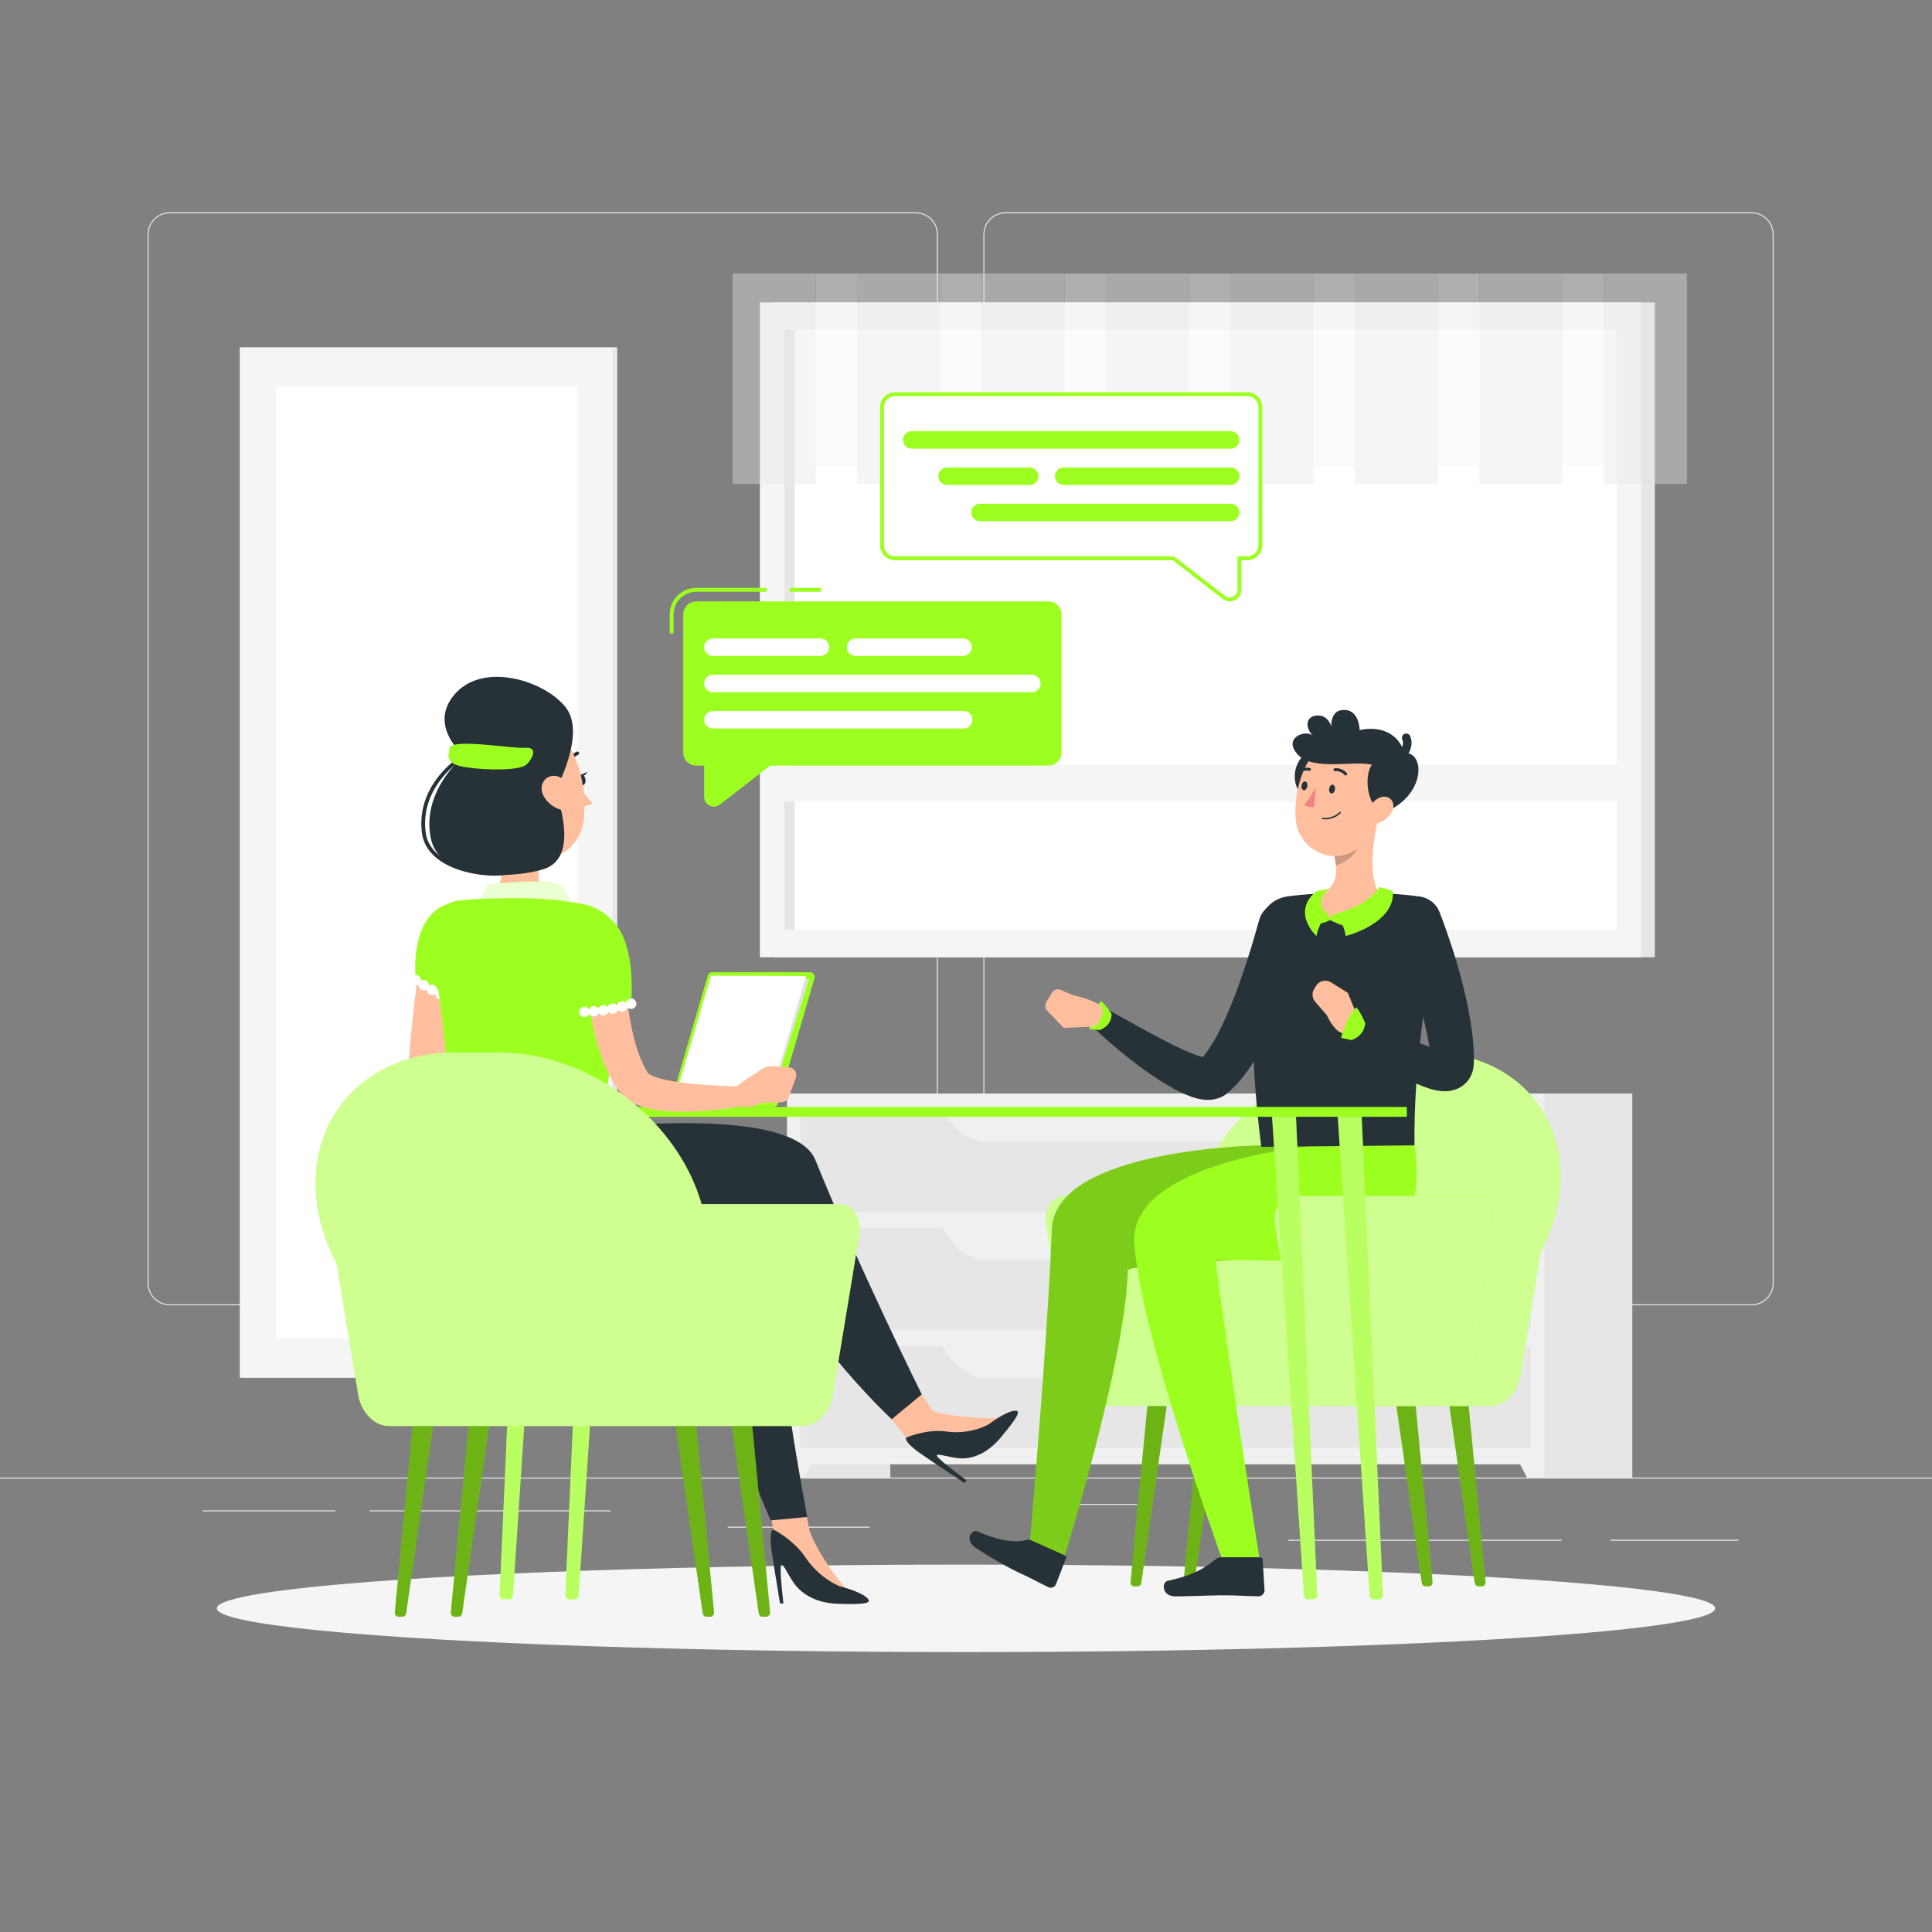 <?xml version="1.0" encoding="utf-8"?>
<!-- Generator: Adobe Illustrator 27.5.0, SVG Export Plug-In . SVG Version: 6.00 Build 0)  -->
<svg version="1.1" xmlns="http://www.w3.org/2000/svg" xmlns:xlink="http://www.w3.org/1999/xlink" x="0px" y="0px"
	 viewBox="0 0 500 500" style="enable-background:new 0 0 500 500;" xml:space="preserve">
<rect x="0" y="0" width="500" height="500" fill="#808080" stroke="none"/>
<g id="Background_Complete">
	<g>
		<rect y="382.398" style="fill:#EBEBEB;" width="500" height="0.25"/>
		<rect x="416.779" y="398.494" style="fill:#EBEBEB;" width="33.122" height="0.25"/>
		<rect x="333.381" y="398.494" style="fill:#EBEBEB;" width="70.806" height="0.25"/>
		<rect x="275.141" y="389.208" style="fill:#EBEBEB;" width="19.192" height="0.25"/>
		<rect x="52.459" y="390.888" style="fill:#EBEBEB;" width="34.29" height="0.25"/>
		<rect x="95.652" y="390.888" style="fill:#EBEBEB;" width="62.348" height="0.25"/>
		<rect x="188.333" y="395.111" style="fill:#EBEBEB;" width="36.814" height="0.25"/>
		<path style="fill:#EBEBEB;" d="M237.014,337.8H43.915c-3.147,0-5.708-2.561-5.708-5.708V60.66c0-3.147,2.561-5.708,5.708-5.708
			h193.099c3.146,0,5.707,2.561,5.707,5.708v271.432C242.721,335.239,240.16,337.8,237.014,337.8z M43.915,55.203
			c-3.01,0-5.458,2.448-5.458,5.458v271.432c0,3.01,2.448,5.458,5.458,5.458h193.099c3.009,0,5.457-2.448,5.457-5.458V60.66
			c0-3.009-2.448-5.458-5.457-5.458H43.915z"/>
		<path style="fill:#EBEBEB;" d="M453.31,337.8H260.212c-3.147,0-5.707-2.561-5.707-5.708V60.66c0-3.147,2.561-5.708,5.707-5.708
			H453.31c3.148,0,5.708,2.561,5.708,5.708v271.432C459.019,335.239,456.458,337.8,453.31,337.8z M260.212,55.203
			c-3.009,0-5.457,2.448-5.457,5.458v271.432c0,3.01,2.448,5.458,5.457,5.458H453.31c3.01,0,5.458-2.448,5.458-5.458V60.66
			c0-3.009-2.448-5.458-5.458-5.458H260.212z"/>
	</g>
	<g>
		<g>
			<rect x="62.052" y="89.875" style="fill:#F5F5F5;" width="96.693" height="266.697"/>
			
				<rect x="158.745" y="89.875" transform="matrix(-1 -1.224647e-16 1.224647e-16 -1 318.471 446.447)" style="fill:#EBEBEB;" width="0.979" height="266.697"/>
			<rect x="71.383" y="100.048" style="fill:#FFFFFF;" width="78.033" height="246.35"/>
		</g>
		<g>
			<g>
				<g>
					<g>
						
							<rect x="200.181" y="78.268" transform="matrix(-1 -1.224647e-16 1.224647e-16 -1 628.456 326.006)" style="fill:#E6E6E6;" width="228.093" height="169.471"/>
						
							<rect x="196.651" y="78.268" transform="matrix(-1 -1.224647e-16 1.224647e-16 -1 621.395 326.006)" style="fill:#F5F5F5;" width="228.093" height="169.471"/>
						
							<rect x="233.08" y="55.293" transform="matrix(-1.836970e-16 1 -1 -1.836970e-16 473.7 -147.695)" style="fill:#FFFFFF;" width="155.235" height="215.42"/>
						
							<rect x="126.705" y="161.668" transform="matrix(-1.836970e-16 1 -1 -1.836970e-16 367.325 -41.319)" style="fill:#E6E6E6;" width="155.235" height="2.669"/>
						
							<rect x="199.272" y="197.903" transform="matrix(-1 -1.224647e-16 1.224647e-16 -1 621.395 405.362)" style="fill:#F5F5F5;" width="222.851" height="9.556"/>
					</g>
				</g>
			</g>
			<g style="opacity:0.4;">
				<rect x="189.578" y="70.779" style="fill:#E6E6E6;" width="21.535" height="54.465"/>
				
					<rect x="211.113" y="70.779" transform="matrix(-1 -1.224647e-16 1.224647e-16 -1 432.901 191.646)" style="fill:#F5F5F5;" width="10.675" height="50.089"/>
				<rect x="221.788" y="70.779" style="fill:#E6E6E6;" width="21.535" height="54.465"/>
				
					<rect x="243.323" y="70.779" transform="matrix(-1 -1.224647e-16 1.224647e-16 -1 497.32 191.646)" style="fill:#F5F5F5;" width="10.675" height="50.089"/>
				<rect x="253.998" y="70.779" style="fill:#E6E6E6;" width="21.535" height="54.465"/>
				
					<rect x="275.533" y="70.779" transform="matrix(-1 -1.224647e-16 1.224647e-16 -1 561.74 191.646)" style="fill:#F5F5F5;" width="10.675" height="50.089"/>
				<rect x="286.208" y="70.779" style="fill:#E6E6E6;" width="21.535" height="54.465"/>
				
					<rect x="307.742" y="70.779" transform="matrix(-1 -1.224647e-16 1.224647e-16 -1 626.16 191.646)" style="fill:#F5F5F5;" width="10.675" height="50.089"/>
				<rect x="318.418" y="70.779" style="fill:#E6E6E6;" width="21.535" height="54.465"/>
				
					<rect x="339.952" y="70.779" transform="matrix(-1 -1.224647e-16 1.224647e-16 -1 690.58 191.646)" style="fill:#F5F5F5;" width="10.675" height="50.089"/>
				<rect x="350.628" y="70.779" style="fill:#E6E6E6;" width="21.535" height="54.465"/>
				
					<rect x="372.162" y="70.779" transform="matrix(-1 -1.224647e-16 1.224647e-16 -1 755 191.646)" style="fill:#F5F5F5;" width="10.675" height="50.089"/>
				<rect x="382.838" y="70.779" style="fill:#E6E6E6;" width="21.535" height="54.465"/>
				
					<rect x="404.372" y="70.779" transform="matrix(-1 -1.224647e-16 1.224647e-16 -1 819.42 191.646)" style="fill:#F5F5F5;" width="10.675" height="50.089"/>
				<rect x="415.048" y="70.779" style="fill:#E6E6E6;" width="21.535" height="54.465"/>
			</g>
		</g>
		<g>
			<g>
				
					<rect x="203.718" y="283" transform="matrix(-1 -1.224647e-16 1.224647e-16 -1 434.125 665.398)" style="fill:#E6E6E6;" width="26.688" height="99.398"/>
				<polygon style="fill:#F0F0F0;" points="208.16,382.398 203.718,382.398 203.718,373.454 212.817,373.454 				"/>
				
					<rect x="395.754" y="283" transform="matrix(-1 -1.224647e-16 1.224647e-16 -1 818.196 665.398)" style="fill:#E6E6E6;" width="26.688" height="99.398"/>
				
					<rect x="203.718" y="283" transform="matrix(-1 -1.224647e-16 1.224647e-16 -1 603.348 661.964)" style="fill:#F0F0F0;" width="195.911" height="95.964"/>
				
					<rect x="207.164" y="287.253" transform="matrix(-1 -1.224647e-16 1.224647e-16 -1 603.348 600.823)" style="fill:#E6E6E6;" width="189.02" height="26.317"/>
				<path style="fill:#F0F0F0;" d="M254.978,295.431h93.392c4.333,0,8.476-3.247,11.457-8.978l0,0H243.521l0,0
					C246.502,292.185,250.644,295.431,254.978,295.431z"/>
				<polygon style="fill:#F0F0F0;" points="395.188,382.398 399.63,382.398 399.63,373.454 390.531,373.454 				"/>
				
					<rect x="207.164" y="317.823" transform="matrix(-1 -1.224647e-16 1.224647e-16 -1 603.348 661.964)" style="fill:#E6E6E6;" width="189.02" height="26.317"/>
				<path style="fill:#F0F0F0;" d="M254.978,326.002h93.392c4.333,0,8.476-3.247,11.457-8.979l0,0H243.521l0,0
					C246.502,322.755,250.644,326.002,254.978,326.002z"/>
				
					<rect x="207.164" y="348.394" transform="matrix(-1 -1.224647e-16 1.224647e-16 -1 603.348 723.104)" style="fill:#E6E6E6;" width="189.02" height="26.317"/>
				<path style="fill:#F0F0F0;" d="M254.978,356.572h93.392c4.333,0,8.476-3.247,11.457-8.978l0,0H243.521l0,0
					C246.502,353.325,250.644,356.572,254.978,356.572z"/>
			</g>
		</g>
	</g>
</g>
<g id="Background_Simple" style="display:none;">
	<g style="display:inline;">
		<g>
			<path style="fill:#9dff20;" d="M414.995,284.243c-4.13-16.77-24.486-40.172-42.107-46.564
				c-22.501-8.162-33.492,5.119-53.199,2.848c-53.216-6.133-74.564-48.414-101.981-86.675
				C156.947,69.057,36.781,106.45,71.297,217.475c20.747,66.738,100.042,167.579,180.181,100.434
				c34.638-29.022,19.633-45.557,66.285-20.12C336.172,307.827,433.702,360.198,414.995,284.243z"/>
		</g>
		<path style="opacity:0.9;fill:#FFFFFF;" d="M414.995,284.243c-4.13-16.77-24.486-40.172-42.107-46.564
			c-22.501-8.162-33.492,5.119-53.199,2.848c-53.216-6.133-74.564-48.414-101.981-86.675
			C156.947,69.057,36.781,106.45,71.297,217.475c20.747,66.738,100.042,167.579,180.181,100.434
			c34.638-29.022,19.633-45.557,66.285-20.12C336.172,307.827,433.702,360.198,414.995,284.243z"/>
	</g>
</g>
<g id="Shadow_1_">
	<ellipse id="_x3C_Path_x3E__270_" style="fill:#F5F5F5;" cx="250" cy="416.238" rx="193.889" ry="11.323"/>
</g>
<g id="Character_2">
	<g>
		<g>
			<g>
				<g>
					<path style="fill:#9dff20;" d="M369.881,410.534h-1.072c-0.418,0-0.776-0.367-0.849-0.87l-6.585-45.828h5l4.361,45.524
						C370.797,409.985,370.397,410.534,369.881,410.534z"/>
					<path style="opacity:0.3;" d="M369.881,410.534h-1.072c-0.418,0-0.776-0.367-0.849-0.87l-6.585-45.828h5l4.361,45.524
						C370.797,409.985,370.397,410.534,369.881,410.534z"/>
				</g>
				<g>
					<path style="fill:#9dff20;" d="M383.6,410.534h-1.072c-0.418,0-0.776-0.367-0.849-0.87l-6.585-45.828h5l4.361,45.524
						C384.516,409.985,384.116,410.534,383.6,410.534z"/>
					<path style="opacity:0.3;" d="M383.6,410.534h-1.072c-0.418,0-0.776-0.367-0.849-0.87l-6.585-45.828h5l4.361,45.524
						C384.516,409.985,384.116,410.534,383.6,410.534z"/>
				</g>
				<g>
					<path style="fill:#9dff20;" d="M307.158,410.534h1.072c0.418,0,0.776-0.367,0.849-0.87l6.585-45.828h-5l-4.361,45.524
						C306.243,409.985,306.643,410.534,307.158,410.534z"/>
					<path style="opacity:0.3;" d="M307.158,410.534h1.072c0.418,0,0.776-0.367,0.849-0.87l6.585-45.828h-5l-4.361,45.524
						C306.243,409.985,306.643,410.534,307.158,410.534z"/>
				</g>
				<g>
					<path style="fill:#9dff20;" d="M293.439,410.534h1.072c0.418,0,0.776-0.367,0.849-0.87l6.585-45.828h-5l-4.361,45.524
						C292.524,409.985,292.924,410.534,293.439,410.534z"/>
					<path style="opacity:0.3;" d="M293.439,410.534h1.072c0.418,0,0.776-0.367,0.849-0.87l6.585-45.828h-5l-4.361,45.524
						C292.524,409.985,292.924,410.534,293.439,410.534z"/>
				</g>
			</g>
			<g>
				<path style="fill:#9dff20;" d="M275.66,309.512h33.68c5.975-20.751,27.477-37.123,49.496-37.123c0.001,0,0.002,0,0.002,0h10.937
					c23.048,0,37.922,17.934,33.223,40.057c-0.863,4.061-2.33,7.979-4.286,11.673l-5.312,32.194
					c-0.685,4.155-4.001,7.523-7.404,7.523l-101.375,0c-3.404,0-6.719-3.368-7.404-7.523l-6.48-39.277
					C270.052,312.881,272.256,309.512,275.66,309.512z"/>
				<path style="opacity:0.5;fill:#FFFFFF;" d="M275.66,309.512h33.68c5.975-20.751,27.477-37.123,49.496-37.123
					c0.001,0,0.002,0,0.002,0h10.937c23.048,0,37.922,17.934,33.223,40.057c-0.863,4.061-2.33,7.979-4.286,11.673l-5.312,32.194
					c-0.685,4.155-4.001,7.523-7.404,7.523l-101.375,0c-3.404,0-6.719-3.368-7.404-7.523l-6.48-39.277
					C270.052,312.881,272.256,309.512,275.66,309.512z"/>
			</g>
		</g>
		<g>
			<g>
				<g>
					<path style="fill:#263238;" d="M267.228,398.677l8.342,3.828c0.303,0.139,0.436,0.455,0.318,0.76l-2.625,6.786
						c-0.272,0.704-1.212,1.057-1.906,0.724c-2.881-1.383-4.19-2.19-7.859-3.874c-2.257-1.036-8.436-4.498-11.22-6.501
						c-2.723-1.959-0.724-4.698,0.635-4.098c6.094,2.688,9.973,2.929,12.825,2.245C266.254,398.423,266.784,398.473,267.228,398.677
						z"/>
					<g>
						<path style="fill:#9dff20;" d="M326.376,296.428c0,0-53.329,0.663-54.153,21.684c-1.184,30.216-5.646,80.385-5.646,80.385
							l8.993,4.007c0,0,15.756-50.345,16.319-73.942c14.962-3.727,53.567,0.031,58.103-12.267
							c3.711-10.061,1.704-19.867,1.704-19.867H326.376z"/>
						<path style="opacity:0.2;" d="M326.376,296.428c0,0-53.329,0.663-54.153,21.684c-1.184,30.216-5.646,80.385-5.646,80.385
							l8.993,4.007c0,0,15.756-50.345,16.319-73.942c14.962-3.727,53.567,0.031,58.103-12.267
							c3.711-10.061,1.704-19.867,1.704-19.867H326.376z"/>
					</g>
				</g>
				<path style="fill:#263238;" d="M337.726,241.122c-0.464,1.94-0.932,3.691-1.469,5.506c-0.525,1.798-1.075,3.587-1.652,5.371
					c-1.171,3.562-2.46,7.1-3.949,10.601c-1.477,3.507-3.128,6.984-5.14,10.413c-1.016,1.713-2.1,3.429-3.387,5.104
					c-1.286,1.675-2.742,3.344-4.646,4.907l-0.148,0.121c-0.104,0.085-0.215,0.167-0.325,0.24c-1.271,0.837-2.455,1.094-3.355,1.204
					c-0.916,0.102-1.66,0.06-2.277-0.016c-1.265-0.155-2.193-0.441-3.063-0.742c-1.713-0.61-3.118-1.31-4.475-2.035
					c-2.693-1.449-5.082-3.072-7.428-4.719c-2.325-1.672-4.563-3.402-6.737-5.2c-2.161-1.829-4.278-3.635-6.34-5.623
					c-1.214-1.171-1.249-3.104-0.079-4.318c0.981-1.017,2.497-1.207,3.677-0.553l0.049,0.028c2.36,1.308,4.741,2.695,7.129,3.985
					c2.378,1.316,4.749,2.617,7.123,3.834c2.356,1.233,4.748,2.377,7.027,3.318c1.13,0.462,2.264,0.86,3.186,1.067
					c0.448,0.101,0.864,0.153,0.973,0.13c0.068-0.001,0.019-0.04-0.214-0.024c-0.22,0.022-0.721,0.086-1.419,0.533l-0.473,0.361
					c0.851-0.804,1.754-1.925,2.589-3.189c0.835-1.268,1.652-2.647,2.41-4.098c1.509-2.916,2.858-6.06,4.104-9.275
					c1.232-3.224,2.384-6.523,3.451-9.861c1.086-3.305,2.074-6.774,2.976-10.011l0.034-0.122c0.907-3.256,4.282-5.16,7.537-4.253
					C336.595,234.69,338.482,237.94,337.726,241.122z"/>
				<g>
					<path style="fill:#263238;" d="M316.109,403.017h10.005c0.364,0,0.639,0.253,0.66,0.608l0.485,7.916
						c0.05,0.821-0.72,1.598-1.559,1.584c-3.483-0.06-5.147-0.265-9.547-0.265c-2.707,0-8.167,0.281-11.904,0.281
						c-3.656,0-3.631-3.696-2.047-4.031c7.103-1.501,9.859-3.571,12.373-5.546C315.028,403.209,315.576,403.017,316.109,403.017z"/>
					<path style="fill:#9dff20;" d="M340.749,296.428c0,0-48.372,4.085-47.182,25.09c1.303,23.001,22.541,81.499,22.541,81.499
						h9.782c0,0-8.373-53.571-11.316-76.991c13.634,0,45.255,2.567,49.791-9.731c3.711-10.061,1.704-19.867,1.704-19.867H340.749z"
						/>
				</g>
				<path style="fill:#9dff20;" d="M287.678,262.4c0,0-1.391-2.256-2.72-3.338c-1.978,1.855-3.091,7.264-3.091,7.264l2.735,0.247
					C284.602,266.573,287.74,265.553,287.678,262.4z"/>
				<path style="fill:#FFBE9D;" d="M277.639,257.54l-3.111-1.351c-0.835-0.363-1.81-0.052-2.281,0.728l-1.473,2.441
					c-0.425,0.703-0.325,1.604,0.244,2.198l4.27,4.455l7.122-0.288c0.819-0.033,1.556-0.504,1.929-1.234l0.823-1.606
					c0.515-1.006,0.233-2.267-0.71-2.89C282.144,258.465,277.639,257.54,277.639,257.54z"/>
				<path style="fill:#263238;" d="M325.924,239.067c-1.428,8.974-3.272,28.433,0.496,57.737l39.649-0.375
					c-0.237-20.304,2.945-39.372,6.052-57.996c0.516-3.095-1.605-5.964-4.711-6.412c-9.524-1.372-24.901-1.32-34.23-0.028
					C329.469,232.508,326.513,235.365,325.924,239.067z"/>
				<path style="fill:#263238;" d="M372.483,235.901c1.163,2.887,2.1,5.661,3.058,8.521c0.949,2.842,1.783,5.727,2.571,8.641
					c0.757,2.923,1.482,5.872,2.035,8.902c0.556,3.031,1.046,6.109,1.216,9.375c0.053,0.81,0.068,1.649,0.078,2.488l-0.015,1.282
					c-0.025,0.904-0.156,2.277-0.994,3.745c-0.396,0.711-1.018,1.44-1.664,1.942c-0.338,0.278-0.663,0.485-0.992,0.665
					c-0.348,0.199-0.655,0.33-0.956,0.441c-1.224,0.447-2.169,0.506-2.937,0.511c-1.506-0.029-2.539-0.289-3.502-0.548
					c-1.876-0.545-3.38-1.211-4.845-1.91c-1.449-0.714-2.81-1.469-4.141-2.243c-5.288-3.136-10.047-6.629-14.665-10.498
					c-1.292-1.082-1.461-3.006-0.379-4.298c0.912-1.089,2.423-1.38,3.649-0.796l0.07,0.034c5.171,2.464,10.426,4.987,15.55,7.11
					c1.278,0.527,2.554,1.021,3.795,1.433c1.224,0.423,2.457,0.788,3.417,0.934c0.454,0.074,0.869,0.065,0.823,0.021
					c-0.04-0.012-0.252-0.051-0.795,0.135c-0.129,0.049-0.268,0.11-0.462,0.209c-0.167,0.093-0.337,0.205-0.542,0.358
					c-0.358,0.281-0.739,0.722-0.967,1.112c-0.478,0.829-0.501,1.459-0.516,1.638l-0.057-0.905
					c-0.055-0.616-0.108-1.235-0.199-1.876c-0.684-5.128-2.13-10.589-3.733-15.957c-1.607-5.364-3.445-10.848-5.318-16.058
					l-0.019-0.052c-1.143-3.181,0.508-6.686,3.689-7.83C367.84,231.312,371.257,232.87,372.483,235.901z"/>
				<path style="fill:#FFBE9D;" d="M356.632,211.913l-4.797,3.978l-6.531,5.424c0.191,0.883,0.34,1.777,0.415,2.638
					c0.312,3.153-0.378,6.053-4.211,7.522c-1.447,0.555-2.707,1.613-3.164,3.094c-0.517,1.676,0.094,3.538,5.356,3.537
					c7.726-0.002,11.762-3.437,13.281-5.129c0.428-0.477,0.434-1.179,0.065-1.702C353.986,226.933,355.384,217.334,356.632,211.913z
					"/>
				<path style="fill:#9dff20;" d="M343.511,236.406c0,0,0.514,0.556,0.669,1.36c0.402-0.68,1.449-1.36,1.449-1.36
					s2.294,1.02,2.771,3.245c-1.47-0.093-4.159-1.546-4.159-1.546s-1.391,0.804-2.782,0.866
					C341.522,237.24,343.511,236.406,343.511,236.406z"/>
				<path style="fill:#9dff20;" d="M345.629,236.406c2.224,2.505,2.647,5.831,2.647,5.831s12.802-3.199,12.201-11.543
					c-1.077-0.68-3.549-1.09-3.549-1.09S354.175,234.602,345.629,236.406z"/>
				<path style="fill:#9dff20;" d="M343.511,236.406c-2.224,2.505-2.818,5.831-2.818,5.831s-6.566-5.976-0.17-11.474
					c1.125-0.463,3.384-0.71,3.384-0.71S339.658,233.5,343.511,236.406z"/>
				<path style="opacity:0.2;" d="M345.305,221.315c0.191,0.883,0.34,1.777,0.415,2.638c2.436-0.49,5.69-3.085,6.03-5.573
					c0.128-0.936,0.149-1.84,0.085-2.489L345.305,221.315z"/>
				<path style="fill:#263238;" d="M338.296,194.687c-6.022,4.27-2.652,14.287,2.484,10.454
					C345.917,201.308,343.204,191.207,338.296,194.687z"/>
				<path style="fill:#FFBE9D;" d="M358.61,203.607c-1.667,7.668-2.253,12.226-6.782,15.725c-6.812,5.263-15.84,0.587-16.502-7.343
					c-0.596-7.138,2.231-18.478,10.298-20.649C353.57,189.201,360.277,195.939,358.61,203.607z"/>
				<path style="fill:#263238;" d="M355.06,197.924c-4.251-1.175-15.211,1.615-19.102-2.535c-4.173-4.451,1.916-6.615,3.709-5.069
					c-2.272-2.596-1.423-5.378,1.793-5.131c2.345,0.18,3.093,2.782,3.093,2.782s-0.392-4.547,3.643-4.234
					c3.664,0.284,3.675,5.224,3.675,5.224s8.745-2.473,11.659,5.873c5.502-0.124,5.378,11.457-5.687,15.578
					C353.35,208.186,353.143,200.286,355.06,197.924z"/>
				<path style="fill:#263238;" d="M362.353,196.503c-0.528,0-0.997-0.378-1.094-0.916c-0.109-0.604,0.291-1.181,0.893-1.292
					c0.1-0.03,0.397-0.274,0.644-0.812c0.261-0.565,0.429-1.409,0.121-2.083c-0.255-0.56-0.008-1.219,0.551-1.475
					c0.558-0.258,1.219-0.008,1.475,0.551c0.667,1.464,0.313,3.116-0.241,4.175c-0.531,1.015-1.315,1.684-2.15,1.833
					C362.485,196.497,362.419,196.503,362.353,196.503z"/>
				<path style="fill:#FFBE9D;" d="M359.858,210.716c-1.125,1.477-2.77,2.354-4.211,2.608c-2.168,0.382-2.827-1.612-1.868-3.549
					c0.863-1.743,3.03-4.042,5.034-3.544C360.788,206.721,361.144,209.027,359.858,210.716z"/>
				<path style="fill:#263238;" d="M345.478,204.308c-0.097,0.629-0.51,1.099-0.923,1.05c-0.413-0.049-0.669-0.599-0.572-1.228
					c0.097-0.629,0.51-1.099,0.923-1.05C345.319,203.13,345.575,203.679,345.478,204.308z"/>
				<path style="fill:#263238;" d="M338.34,203.46c-0.097,0.629-0.51,1.099-0.923,1.05c-0.413-0.049-0.669-0.599-0.572-1.228
					c0.097-0.629,0.51-1.099,0.923-1.05C338.181,202.281,338.437,202.831,338.34,203.46z"/>
				<path style="fill:#ED847E;" d="M340.515,203.712c0,0-1.498,3.051-2.981,4.484c0.88,0.94,2.542,0.617,2.542,0.617
					L340.515,203.712z"/>
				<path style="fill:#263238;" d="M342.997,212.045c2.506,0,3.906-1.562,3.97-1.635c0.068-0.077,0.06-0.195-0.017-0.263
					c-0.077-0.069-0.195-0.06-0.263,0.017c-0.016,0.018-1.609,1.798-4.385,1.465c-0.103-0.013-0.195,0.061-0.207,0.164
					c-0.012,0.102,0.061,0.195,0.164,0.207C342.513,212.031,342.76,212.045,342.997,212.045z"/>
				<path style="fill:#263238;" d="M348.348,200.682c0.06-0.013,0.117-0.042,0.166-0.085c0.154-0.137,0.168-0.373,0.031-0.527
					c-1.357-1.525-3.068-1.248-3.139-1.235c-0.195,0.014-0.34,0.228-0.304,0.432c0.035,0.203,0.228,0.339,0.431,0.304
					c0.071-0.011,1.388-0.202,2.454,0.996C348.08,200.671,348.22,200.71,348.348,200.682z"/>
				<path style="fill:#263238;" d="M335.791,200.272c0.115,0.033,0.243,0.01,0.342-0.072c1.306-1.086,2.649-0.727,2.662-0.723
					c0.199,0.056,0.405-0.06,0.46-0.259c0.056-0.198-0.059-0.403-0.257-0.46c-0.001,0-0.001,0-0.002-0.001
					c-0.07-0.02-1.737-0.466-3.341,0.868c-0.159,0.132-0.18,0.367-0.049,0.526C335.657,200.212,335.722,200.252,335.791,200.272z"/>
				<path style="fill:#FFBE9D;" d="M348.808,256.941l-4.376-2.72c-1.313-0.816-3.041-0.402-3.84,0.923l-0.515,0.854
					c-0.623,1.032-0.508,2.348,0.283,3.256l3.02,3.467c0,0,2.628,6.128,5.675,4.51l2.324-4.027L348.808,256.941z"/>
				<path style="fill:#9dff20;" d="M353.316,264.776c0,0-1.101-2.707-2.287-4.077c-2.198,1.883-3.978,7.886-3.978,7.886l2.688,0.579
					C349.739,269.164,352.984,268.352,353.316,264.776z"/>
			</g>
		</g>
		<g>
			<path style="fill:#9dff20;" d="M386.831,309.512h-51.917c-3.404,0-5.607,3.368-4.922,7.523l6.48,39.277
				c0.686,4.155,4,7.523,7.404,7.523l36.527,0L386.831,309.512z"/>
			<path style="opacity:0.5;fill:#FFFFFF;" d="M386.831,309.512h-51.917c-3.404,0-5.607,3.368-4.922,7.523l6.48,39.277
				c0.686,4.155,4,7.523,7.404,7.523l36.527,0L386.831,309.512z"/>
		</g>
	</g>
</g>
<g id="Table">
	<g>
		<g>
			<g>
				<path style="fill:#9dff20;" d="M147.283,413.903h1.498c0.51,0,0.934-0.43,0.971-0.986l8.251-123.888h-6.197l-5.495,123.759
					C146.284,413.395,146.727,413.903,147.283,413.903z"/>
				<path style="opacity:0.3;fill:#FFFFFF;" d="M147.283,413.903h1.498c0.51,0,0.934-0.43,0.971-0.986l8.251-123.888h-6.197
					l-5.495,123.759C146.284,413.395,146.727,413.903,147.283,413.903z"/>
			</g>
			<g>
				<path style="fill:#9dff20;" d="M130.279,413.903h1.498c0.51,0,0.934-0.43,0.971-0.986l8.251-123.888h-6.197l-5.495,123.759
					C129.28,413.395,129.723,413.903,130.279,413.903z"/>
				<path style="opacity:0.3;fill:#FFFFFF;" d="M130.279,413.903h1.498c0.51,0,0.934-0.43,0.971-0.986l8.251-123.888h-6.197
					l-5.495,123.759C129.28,413.395,129.723,413.903,130.279,413.903z"/>
			</g>
			<g>
				<path style="fill:#9dff20;" d="M339.926,413.903h-1.498c-0.51,0-0.934-0.43-0.971-0.986l-8.251-123.888h6.197l5.495,123.759
					C340.926,413.395,340.482,413.903,339.926,413.903z"/>
				<path style="opacity:0.3;fill:#FFFFFF;" d="M339.926,413.903h-1.498c-0.51,0-0.934-0.43-0.971-0.986l-8.251-123.888h6.197
					l5.495,123.759C340.926,413.395,340.482,413.903,339.926,413.903z"/>
			</g>
			<g>
				<path style="fill:#9dff20;" d="M356.93,413.903h-1.498c-0.51,0-0.934-0.43-0.971-0.986l-8.251-123.888h6.197l5.495,123.759
					C357.929,413.395,357.486,413.903,356.93,413.903z"/>
				<path style="opacity:0.3;fill:#FFFFFF;" d="M356.93,413.903h-1.498c-0.51,0-0.934-0.43-0.971-0.986l-8.251-123.888h6.197
					l5.495,123.759C357.929,413.395,357.486,413.903,356.93,413.903z"/>
			</g>
		</g>
		<rect x="122.779" y="286.481" style="fill:#9dff20;" width="241.302" height="2.547"/>
	</g>
</g>
<g id="Character_1">
	<g>
		<g>
			<g>
				<path style="fill:#FFBE9D;" d="M118.758,247.019l-2.278,16.769c-0.719,5.584-1.47,11.182-2.008,16.679
					c-0.076,0.691-0.126,1.366-0.182,2.045l-0.083,1.018c0.007-0.075,0.001-0.344-0.035-0.5c-0.016-0.162-0.067-0.337-0.116-0.476
					c-0.033-0.122-0.103-0.26-0.15-0.35c-0.035-0.08-0.1-0.171-0.139-0.226c-0.177-0.227-0.196-0.197-0.149-0.148
					c0.039,0.056,0.181,0.166,0.34,0.285c0.336,0.243,0.809,0.517,1.325,0.775c2.122,1.038,4.745,1.922,7.343,2.725
					c5.247,1.592,10.752,2.969,16.19,4.31l-0.615,4.777c-5.82-0.206-11.533-0.747-17.342-1.795c-2.915-0.554-5.8-1.16-8.912-2.353
					c-0.786-0.31-1.593-0.661-2.47-1.158c-0.443-0.256-0.894-0.543-1.396-0.947c-0.495-0.408-1.032-0.875-1.596-1.702
					c-0.279-0.417-0.549-0.919-0.756-1.53c-0.102-0.308-0.18-0.66-0.237-0.994c-0.046-0.332-0.064-0.779-0.059-1.031l0.025-1.11
					c0.017-0.74,0.029-1.484,0.065-2.21c0.237-5.843,0.762-11.544,1.385-17.245c0.609-5.701,1.336-11.35,2.23-17.028
					L118.758,247.019z"/>
				<path style="fill:#FFBE9D;" d="M151.407,294.969l-3.667,3.351c-0.856,0.782-2.101,0.965-3.146,0.462l-4.053-1.951
					c0,0-6.01-0.248-6.867-3.92l1.554-2.853l9.31-1.035c0.957-0.106,1.922,0.108,2.743,0.61l3.837,2.343
					C152.188,292.629,152.332,294.124,151.407,294.969z"/>
				<path style="fill:#FFBE9D;" d="M129.45,212.564c0.951,5.752,1.758,16.263-2.356,19.96c0,0,10.042,5.258,16.627,14.435
					c7.043-5.58,1.145-13.906,1.145-13.906c-6.331-1.712-6.026-6.439-4.783-10.849L129.45,212.564z"/>
				<g>
					<path style="fill:#9dff20;" d="M148.243,236.59c0,0-0.53-4.877-3.192-7.288c-2.236-2.026-13.971-0.9-17.667-0.488
						c-0.696,0.077-1.297,0.509-1.599,1.14l-2.681,5.6L148.243,236.59z"/>
					<path style="opacity:0.8;fill:#FFFFFF;" d="M148.243,236.59c0,0-0.53-4.877-3.192-7.288c-2.236-2.026-13.971-0.9-17.667-0.488
						c-0.696,0.077-1.297,0.509-1.599,1.14l-2.681,5.6L148.243,236.59z"/>
				</g>
				<path style="fill:#9dff20;" d="M115.73,234.022c-7.241,2.356-8.797,12.064-8.145,19.62l14.615,8.99
					c0,0,3.549-11.034,3.519-16.925C125.687,239.436,120.647,232.422,115.73,234.022z"/>
				<g>
					<path style="fill:#FFFFFF;" d="M118.56,260.43c-0.35,0-0.7-0.14-0.96-0.39c-0.06-0.07-0.12-0.141-0.16-0.21
						c-0.05-0.07-0.1-0.15-0.13-0.24c-0.029-0.08-0.06-0.16-0.08-0.25c-0.02-0.09-0.029-0.17-0.029-0.26
						c0-0.36,0.149-0.71,0.399-0.96c0.51-0.511,1.42-0.511,1.92,0c0.25,0.25,0.4,0.6,0.4,0.96c0,0.09-0.01,0.17-0.03,0.26
						c-0.02,0.09-0.04,0.17-0.08,0.25c-0.029,0.09-0.069,0.17-0.12,0.24c-0.05,0.069-0.109,0.14-0.17,0.21
						C119.27,260.29,118.92,260.43,118.56,260.43z"/>
					<path style="fill:#FFFFFF;" d="M115.75,259.51c0,0,0,0,0.01,0l0,0c-0.52-0.2-0.85-0.69-0.87-1.22l0,0
						c-0.39,0.35-0.96,0.46-1.47,0.22l0,0c-0.5-0.23-0.8-0.74-0.79-1.26l0,0c-0.41,0.33-0.99,0.399-1.48,0.13l0,0
						c-0.489-0.26-0.75-0.78-0.71-1.3l0,0c-0.43,0.3-1.01,0.34-1.489,0.05l0,0l0,0l0,0c-0.641-0.38-0.841-1.22-0.46-1.86l0,0
						c0.39-0.64,1.23-0.85,1.869-0.46l0,0c0.45,0.28,0.681,0.78,0.65,1.27l0,0c0.4-0.29,0.95-0.34,1.42-0.09l0,0
						c0.46,0.25,0.73,0.729,0.72,1.229l0,0c0.381-0.309,0.931-0.39,1.41-0.17l0,0c0.48,0.22,0.771,0.69,0.79,1.18l0,0
						c0.37-0.319,0.9-0.439,1.4-0.25l0,0c0.689,0.28,1.04,1.07,0.76,1.761l0,0c-0.21,0.539-0.72,0.859-1.26,0.859l0,0
						C116.08,259.6,115.92,259.569,115.75,259.51z"/>
					<path style="fill:#FFFFFF;" d="M107.59,255c-0.09,0-0.18-0.01-0.271-0.03c-0.09-0.02-0.17-0.04-0.25-0.08
						c-0.09-0.03-0.17-0.07-0.239-0.12c-0.07-0.05-0.141-0.109-0.2-0.17c-0.07-0.06-0.12-0.13-0.17-0.2
						c-0.05-0.08-0.09-0.159-0.13-0.239c-0.03-0.08-0.061-0.17-0.08-0.25c-0.01-0.091-0.021-0.181-0.021-0.271
						c0-0.09,0.011-0.18,0.021-0.26c0.02-0.09,0.05-0.17,0.08-0.26c0.029-0.08,0.08-0.16,0.13-0.23c0.05-0.07,0.1-0.14,0.17-0.21
						c0.06-0.06,0.13-0.12,0.2-0.17c0.069-0.04,0.149-0.09,0.239-0.12c0.08-0.03,0.16-0.06,0.25-0.08
						c0.441-0.08,0.91,0.061,1.221,0.37c0.069,0.07,0.12,0.14,0.17,0.21c0.05,0.07,0.09,0.15,0.13,0.23
						c0.03,0.09,0.06,0.17,0.07,0.26c0.02,0.08,0.029,0.17,0.029,0.26c0,0.09-0.01,0.18-0.029,0.271
						c-0.011,0.08-0.04,0.17-0.07,0.25c-0.04,0.08-0.08,0.159-0.13,0.239c-0.05,0.07-0.101,0.141-0.17,0.2
						C108.29,254.85,107.939,255,107.59,255z"/>
				</g>
				<path style="fill:#9dff20;" d="M161.768,248.13c-0.612,8.317-2.463,22.324-7.021,45.903l-39.14-1.164
					c1.027-14.448-0.523-25.221-4.064-50.507c-0.646-4.615,2.672-8.835,7.308-9.313c2.513-0.259,5.367-0.473,8.242-0.526
					c6.596-0.122,11.998-0.171,17.773,0.529c1.907,0.232,3.877,0.532,5.758,0.853C157.451,235.071,162.276,241.224,161.768,248.13z"
					/>
				<path style="fill:#263238;" d="M149.7,201.976c0.092,0.772,0.577,1.349,1.081,1.288s0.839-0.735,0.746-1.508
					c-0.093-0.772-0.577-1.349-1.081-1.288S149.608,201.204,149.7,201.976z"/>
				<path style="fill:#263238;" d="M150.229,200.538l1.79-0.757C152.019,199.781,151.242,201.344,150.229,200.538z"/>
				<path style="fill:#FFBE9D;" d="M149.967,203.173c0,0,1.709,3.167,3.343,4.598c-0.905,1.074-2.691,0.846-2.691,0.846
					L149.967,203.173z"/>
				<path style="fill:#263238;" d="M149.794,195.206c0.087-0.129,0.105-0.3,0.034-0.451c-0.108-0.228-0.381-0.325-0.609-0.217
					c-2.281,1.083-2.589,3.17-2.601,3.258c-0.034,0.25,0.141,0.48,0.391,0.514c0.249,0.034,0.479-0.14,0.514-0.389l0,0
					c0.01-0.069,0.266-1.692,2.088-2.557C149.688,195.327,149.75,195.271,149.794,195.206z"/>
				<path style="fill:#FFBE9D;" d="M123.065,201.8c1.719,9.413,2.245,13.434,7.618,17.727c8.082,6.458,19.267,2.288,20.396-7.449
					c1.016-8.764-1.966-22.685-11.7-25.347C129.788,184.11,121.346,192.387,123.065,201.8z"/>
				<path style="fill:#263238;" d="M143.795,204.436c1.587,5.172,5.368,17.677-2.985,20.461c-6.534,2.178-26.992,3.92-29.347-8.067
					c-2.436-12.395,8.616-21.216,8.616-21.216s-8.756-7.182-3.146-15.004c7.231-10.084,24.543-4.382,29.682,2.743
					C151.61,190.278,143.795,204.436,143.795,204.436z"/>
				<path style="fill:#263238;" d="M127.961,226.617c-3.35,0-7.505-0.684-10.927-2.156c-4.646-2.001-7.358-5.093-7.842-8.941
					c-1.642-13.071,10.521-20.254,10.645-20.324l0.484,0.838c-0.117,0.068-11.729,6.94-10.168,19.365
					c0.554,4.408,4.256,6.878,7.264,8.173c5.938,2.557,13.609,2.543,15.471,1.178l0.572,0.781
					C132.491,226.24,130.448,226.617,127.961,226.617z"/>
				<path style="fill:#9dff20;" d="M116.314,193.738c-0.11,1.672-1.497,3.969,4.3,4.832c5.797,0.864,13.851,0.782,15.504-0.613
					c1.652-1.394,3.282-4.728-0.175-4.43C132.485,193.826,116.501,190.88,116.314,193.738z"/>
				<path style="fill:#FFBE9D;" d="M140.632,205.911c0.991,1.883,2.759,3.133,4.438,3.625c2.525,0.739,3.82-1.511,3.145-3.911
					c-0.607-2.16-2.652-5.148-5.199-4.834C140.507,201.1,139.499,203.758,140.632,205.911z"/>
				<polygon style="fill:#FFBE9D;" points="201.641,403.559 210.921,403.383 206.428,380.218 197.148,380.394 				"/>
				<path style="fill:#FFBE9D;" d="M208.6,393.473c2.455,9.245,11.477,19.032,11.477,19.032l-12.877-3.272l-5.628-7.997l0.985-2.117
					L208.6,393.473z"/>
				<path style="fill:#263238;" d="M199.455,397.77c-0.039,1.027,0.039,2.197,0.187,3.235c0.543,3.824,2.231,13.961,2.231,13.961
					l0.874,0.006c0,0-0.828-6.824-0.708-9.339c0.12-2.515,1.743,1.932,3.703,4.447c1.96,2.516,5.489,4.806,11.198,4.984
					c6.685,0.209,9.348-0.072,7.206-1.741c-2.142-1.669-6.697-2.758-6.697-2.758s-5.259-1.889-9.018-7.541
					c-2.438-3.665-6.523-6.316-8.296-7.177C199.599,395.942,199.486,396.954,199.455,397.77z"/>
				<polygon style="fill:#FFBE9D;" points="234.507,372.091 246.353,372.457 233.104,352.759 224.901,359.77 				"/>
				<path style="fill:#FFBE9D;" d="M237.32,363.727c8.606,4.009,22.391,3.22,22.391,3.22l-11.205,8.99l-9.609-0.712l-1.015-2.135
					L237.32,363.727z"/>
				<path style="fill:#263238;" d="M235.498,373.941c0.73,0.733,1.637,1.473,2.491,2.067c3.143,2.189,11.628,7.797,11.628,7.797
					l0.544-0.684c0,0-5.522-4.018-7.295-5.833c-1.772-1.815,2.495-0.049,5.552,0.13c3.058,0.18,6.918-1.029,10.575-5.398
					c4.281-5.115,5.72-7.402,3.172-6.859c-2.548,0.543-6.161,3.381-6.161,3.381s-4.635,2.844-11.106,1.934
					c-4.196-0.59-8.665,0.809-10.393,1.615C234.245,372.578,234.918,373.358,235.498,373.941z"/>
				<path style="fill:#263238;" d="M141.098,293.351c0,0,63.365-9.373,69.925,6.869c11.414,28.26,27.532,60.641,27.532,60.641
					l-7.783,6.438c0,0-27.627-25.575-37.456-53.967c-11.739,3.798-49.089,16.02-62.769,16.02c-14.611,0-20.578-12.457-15.301-33.142
					c0.47-1.844,2.151-3.122,4.054-3.112C128.498,293.143,141.098,293.351,141.098,293.351z"/>
				<path style="fill:#263238;" d="M147.172,301.602c0,0,52.005-1.566,52.444,16.859c0.726,30.469,9.313,74.129,9.313,74.129
					l-9.486,0.883c0,0-15.509-34.729-19.612-64.493c-18.525,1.202-35.604,0.372-49.284,0.372c-15.331,0-16.598-16.837-1.675-36.482
					C137.993,292.87,147.172,301.602,147.172,301.602z"/>
				<path style="fill:#FFFFFF;" d="M115.09,290.555l-1.105,3.474c-0.145,0.268,0.169,0.554,0.621,0.568l40.283,1.198
					c0.353,0.01,0.65-0.154,0.679-0.375l0.457-3.493c0.032-0.242-0.268-0.457-0.654-0.468l-39.635-1.179
					C115.445,290.271,115.184,290.382,115.09,290.555z"/>
				<g>
					<path style="fill:#263238;" d="M120.281,295.145l-1.062-0.032c-0.211-0.006-0.369-0.12-0.351-0.253l0.633-4.537
						c0.018-0.133,0.207-0.236,0.418-0.23l1.062,0.031c0.211,0.006,0.369,0.12,0.351,0.253l-0.633,4.537
						C120.681,295.048,120.493,295.151,120.281,295.145z"/>
					<path style="fill:#263238;" d="M151.894,296.085l-1.061-0.032c-0.211-0.006-0.369-0.12-0.351-0.253l0.633-4.537
						c0.019-0.133,0.207-0.236,0.418-0.23l1.062,0.031c0.211,0.006,0.369,0.12,0.351,0.253l-0.633,4.537
						C152.294,295.988,152.106,296.091,151.894,296.085z"/>
					<path style="fill:#263238;" d="M136.088,295.615l-1.061-0.032c-0.211-0.006-0.369-0.12-0.351-0.253l0.633-4.537
						c0.018-0.133,0.207-0.236,0.418-0.23l1.062,0.032c0.211,0.006,0.369,0.12,0.351,0.253l-0.633,4.537
						C136.487,295.518,136.299,295.621,136.088,295.615z"/>
				</g>
				<g>
					<path style="fill:#9dff20;" d="M184.325,251.609h25.299c0.808,0,1.39,0.775,1.164,1.551l-9.454,32.448
						c-0.151,0.517-0.625,0.873-1.164,0.873h-25.299c-0.808,0-1.39-0.775-1.164-1.551l9.454-32.448
						C183.312,251.964,183.786,251.609,184.325,251.609z"/>
					<polygon style="fill:#E0E0E0;" points="184.792,252.8 209.38,253.383 199.671,283.988 175.082,283.404 					"/>
					<polygon style="fill:#FFFFFF;" points="184.019,252.499 208.614,252.601 199.505,283.389 174.91,283.287 					"/>
				</g>
				<path style="fill:#FFBE9D;" d="M161.843,253.136c0.049,0.975,0.142,2.188,0.231,3.296c0.099,1.133,0.223,2.267,0.373,3.395
					c0.28,2.259,0.655,4.495,1.119,6.679c0.481,2.177,1.048,4.312,1.786,6.306c0.368,0.999,0.774,1.964,1.22,2.875
					c0.216,0.466,0.461,0.896,0.703,1.328l0.365,0.615c-0.031-0.041-0.074-0.043-0.04-0.008c0.069,0.157,0.775,0.609,1.593,0.932
					c0.838,0.34,1.839,0.625,2.881,0.862c2.097,0.482,4.379,0.796,6.687,1.033c4.619,0.45,9.444,0.674,14.172,0.771l0.477,4.792
					c-4.937,0.952-9.828,1.553-14.908,1.685c-2.539,0.057-5.107,0.012-7.796-0.32c-1.347-0.179-2.722-0.418-4.187-0.846
					c-1.463-0.462-3.042-0.99-4.784-2.469c-0.426-0.362-0.86-0.832-1.255-1.357l-0.644-0.9c-0.403-0.594-0.802-1.194-1.15-1.802
					c-0.728-1.212-1.345-2.452-1.887-3.701c-1.102-2.497-1.929-5.025-2.582-7.564c-0.662-2.536-1.139-5.083-1.488-7.635
					c-0.167-1.278-0.303-2.556-0.412-3.84c-0.114-1.309-0.181-2.518-0.196-3.968L161.843,253.136z"/>
				<path style="fill:#9dff20;" d="M158.553,238.389c6.297,5.929,4.78,21.381,4.78,21.381l-12.066,2.109
					c0,0-7.449-11.078-4.831-15.723C149.163,241.318,155.146,235.181,158.553,238.389z"/>
				<g>
					<path style="fill:#FFFFFF;" d="M163.33,261.13c-0.351,0-0.71-0.15-0.96-0.4c-0.061-0.06-0.12-0.13-0.17-0.21
						c-0.04-0.069-0.091-0.149-0.12-0.229c-0.03-0.08-0.061-0.17-0.08-0.261c-0.01-0.079-0.02-0.17-0.02-0.26
						c0-0.359,0.141-0.71,0.391-0.96c0.069-0.06,0.13-0.12,0.21-0.17c0.069-0.05,0.149-0.09,0.23-0.12
						c0.09-0.04,0.17-0.06,0.26-0.08c0.431-0.09,0.9,0.06,1.221,0.37c0.25,0.25,0.4,0.601,0.4,0.96c0,0.09-0.01,0.181-0.029,0.26
						c-0.021,0.091-0.04,0.181-0.08,0.261c-0.03,0.08-0.07,0.16-0.12,0.229c-0.05,0.08-0.11,0.15-0.17,0.21
						C164.04,260.979,163.689,261.13,163.33,261.13z"/>
					<path style="fill:#FFFFFF;" d="M152.37,261.85c-0.061-0.75,0.489-1.41,1.239-1.47l0,0c0.52-0.05,1.011,0.21,1.27,0.64l0,0
						c0.16-0.47,0.57-0.84,1.09-0.92l0,0c0.521-0.07,1.021,0.16,1.311,0.57l0,0c0.13-0.48,0.52-0.87,1.029-0.97l0,0
						c0.52-0.11,1.03,0.1,1.34,0.489l0,0c0.101-0.489,0.471-0.9,0.98-1.04v0.011c0.73-0.2,1.47,0.239,1.66,0.96l0,0
						c0.19,0.72-0.24,1.47-0.971,1.659l0,0l0,0l0,0c-0.529,0.141-1.079-0.06-1.409-0.47l0,0c-0.11,0.51-0.511,0.931-1.061,1.05l0,0
						c-0.54,0.101-1.08-0.13-1.38-0.56l0,0c-0.14,0.51-0.559,0.91-1.11,0.99l0,0c-0.55,0.08-1.079-0.19-1.35-0.63l0,0
						c-0.17,0.489-0.61,0.869-1.17,0.92l0,0c-0.04,0-0.07,0-0.11,0l0,0C153.03,263.08,152.439,262.55,152.37,261.85z"/>
					<path style="fill:#FFFFFF;" d="M151.27,263.24c-0.09,0-0.18-0.011-0.27-0.03c-0.09-0.02-0.17-0.05-0.25-0.08
						c-0.09-0.03-0.16-0.08-0.24-0.12c-0.07-0.05-0.14-0.11-0.2-0.17c-0.069-0.061-0.12-0.13-0.17-0.21
						c-0.05-0.07-0.09-0.15-0.13-0.23c-0.03-0.09-0.06-0.17-0.07-0.26c-0.02-0.08-0.029-0.17-0.029-0.26
						c0-0.09,0.01-0.18,0.029-0.271c0.011-0.08,0.04-0.17,0.07-0.25c0.04-0.08,0.08-0.159,0.13-0.239
						c0.05-0.07,0.101-0.141,0.17-0.2c0.061-0.06,0.13-0.12,0.2-0.17c0.08-0.05,0.15-0.09,0.24-0.12c0.08-0.04,0.16-0.061,0.25-0.08
						c0.439-0.09,0.91,0.05,1.22,0.37c0.07,0.06,0.12,0.13,0.17,0.2c0.05,0.08,0.09,0.159,0.13,0.239
						c0.03,0.08,0.061,0.17,0.08,0.25c0.01,0.091,0.021,0.181,0.021,0.271c0,0.09-0.011,0.18-0.021,0.26
						c-0.02,0.09-0.05,0.17-0.08,0.26c-0.04,0.08-0.08,0.16-0.13,0.23c-0.05,0.07-0.1,0.149-0.17,0.21
						C151.97,263.09,151.62,263.24,151.27,263.24z"/>
				</g>
				<path style="fill:#FFBE9D;" d="M204.2,276.218l-4.175-0.282c-1.042-0.07-2.077,0.207-2.944,0.79l-7.672,5.153l-0.058,3.248
					c2.458,2.859,7.902,0.299,7.902,0.299l5.049-0.162c0.825-0.026,1.55-0.552,1.833-1.327l1.827-5.012
					C206.423,277.661,205.542,276.309,204.2,276.218z"/>
			</g>
		</g>
		<g>
			<g>
				<g>
					<path style="fill:#9dff20;" d="M117.588,418.406h1.133c0.442,0,0.821-0.388,0.897-0.919l6.96-48.439h-5.285l-4.609,48.118
						C116.62,417.826,117.043,418.406,117.588,418.406z"/>
					<path style="opacity:0.3;" d="M117.588,418.406h1.133c0.442,0,0.821-0.388,0.897-0.919l6.96-48.439h-5.285l-4.609,48.118
						C116.62,417.826,117.043,418.406,117.588,418.406z"/>
				</g>
				<g>
					<path style="fill:#9dff20;" d="M103.087,418.406h1.133c0.442,0,0.82-0.388,0.897-0.919l6.96-48.439h-5.285l-4.609,48.118
						C102.12,417.826,102.543,418.406,103.087,418.406z"/>
					<path style="opacity:0.3;" d="M103.087,418.406h1.133c0.442,0,0.82-0.388,0.897-0.919l6.96-48.439h-5.285l-4.609,48.118
						C102.12,417.826,102.543,418.406,103.087,418.406z"/>
				</g>
				<g>
					<path style="fill:#9dff20;" d="M183.885,418.406h-1.133c-0.442,0-0.821-0.388-0.897-0.919l-6.96-48.439h5.285l4.609,48.118
						C184.853,417.826,184.43,418.406,183.885,418.406z"/>
					<path style="opacity:0.3;" d="M183.885,418.406h-1.133c-0.442,0-0.821-0.388-0.897-0.919l-6.96-48.439h5.285l4.609,48.118
						C184.853,417.826,184.43,418.406,183.885,418.406z"/>
				</g>
				<g>
					<path style="fill:#9dff20;" d="M198.386,418.406h-1.133c-0.442,0-0.82-0.388-0.897-0.919l-6.96-48.439h5.285l4.609,48.118
						C199.354,417.826,198.931,418.406,198.386,418.406z"/>
					<path style="opacity:0.3;" d="M198.386,418.406h-1.133c-0.442,0-0.82-0.388-0.897-0.919l-6.96-48.439h5.285l4.609,48.118
						C199.354,417.826,198.931,418.406,198.386,418.406z"/>
				</g>
			</g>
			<g>
				<path style="fill:#9dff20;" d="M217.178,311.628h-35.6c-6.316-21.934-29.043-39.239-52.317-39.239c-0.001,0-0.002,0-0.003,0
					h-11.56c-24.362,0-40.084,18.956-35.116,42.339c0.912,4.293,2.463,8.434,4.53,12.338l5.614,34.029
					c0.725,4.392,4.229,7.952,7.826,7.952l107.152,0c3.598,0,7.102-3.56,7.826-7.952l6.85-41.516
					C223.106,315.188,220.777,311.628,217.178,311.628z"/>
				<path style="opacity:0.5;fill:#FFFFFF;" d="M217.178,311.628h-35.6c-6.316-21.934-29.043-39.239-52.317-39.239
					c-0.001,0-0.002,0-0.003,0h-11.56c-24.362,0-40.084,18.956-35.116,42.339c0.912,4.293,2.463,8.434,4.53,12.338l5.614,34.029
					c0.725,4.392,4.229,7.952,7.826,7.952l107.152,0c3.598,0,7.102-3.56,7.826-7.952l6.85-41.516
					C223.106,315.188,220.777,311.628,217.178,311.628z"/>
			</g>
		</g>
	</g>
</g>
<g id="Bubble_Speech">
	<g>
		<g>
			<rect x="204.365" y="152.146" style="fill:#9dff20;" width="8.167" height="1"/>
			<path style="fill:#9dff20;" d="M174.322,163.931h-1v-4.92c0-3.785,3.08-6.864,6.865-6.864h18.23v1h-18.23
				c-3.234,0-5.865,2.631-5.865,5.864V163.931z"/>
			<path style="fill:#9dff20;" d="M271.361,198.13h-91.173c-1.858,0-3.365-1.507-3.365-3.365v-35.754
				c0-1.858,1.507-3.365,3.365-3.365h91.173c1.858,0,3.365,1.507,3.365,3.365v35.754C274.726,196.623,273.219,198.13,271.361,198.13
				z"/>
			<path style="fill:#FFFFFF;" d="M267.049,179.149h-82.55c-1.249,0-2.261-1.012-2.261-2.261l0,0c0-1.249,1.012-2.261,2.261-2.261
				h82.55c1.249,0,2.261,1.012,2.261,2.261l0,0C269.31,178.137,268.298,179.149,267.049,179.149z"/>
			<path style="fill:#FFFFFF;" d="M249.383,188.538h-64.884c-1.249,0-2.261-1.012-2.261-2.261l0,0c0-1.249,1.012-2.261,2.261-2.261
				h64.884c1.249,0,2.261,1.012,2.261,2.261l0,0C251.643,187.526,250.631,188.538,249.383,188.538z"/>
			<path style="fill:#FFFFFF;" d="M212.337,169.759h-27.839c-1.249,0-2.261-1.012-2.261-2.261l0,0c0-1.249,1.012-2.261,2.261-2.261
				h27.839c1.249,0,2.261,1.012,2.261,2.261l0,0C214.598,168.747,213.586,169.759,212.337,169.759z"/>
			<path style="fill:#FFFFFF;" d="M249.239,169.759h-27.839c-1.249,0-2.261-1.012-2.261-2.261l0,0c0-1.249,1.012-2.261,2.261-2.261
				h27.839c1.249,0,2.261,1.012,2.261,2.261l0,0C251.5,168.747,250.488,169.759,249.239,169.759z"/>
			<path style="fill:#9dff20;" d="M182.238,195.417v10.832c0,2.085,2.395,3.26,4.044,1.984l16.6-12.848L182.238,195.417z"/>
		</g>
		<g>
			<g>
				<path style="fill:#FFFFFF;" d="M322.813,102.003H231.64c-1.859,0-3.365,1.507-3.365,3.365v35.754
					c0,1.858,1.507,3.365,3.365,3.365h72.025l13.054,10.103c1.648,1.276,4.044,0.101,4.044-1.984v-8.12h2.051
					c1.858,0,3.365-1.507,3.365-3.365v-35.753C326.178,103.51,324.671,102.003,322.813,102.003z"/>
				<path style="fill:#9dff20;" d="M318.25,155.618c-0.651,0-1.297-0.214-1.837-0.633l-12.92-9.998H231.64
					c-2.131,0-3.865-1.734-3.865-3.865v-35.754c0-2.131,1.734-3.865,3.865-3.865h91.173c2.131,0,3.865,1.734,3.865,3.865v35.754
					c0,2.131-1.734,3.865-3.865,3.865h-1.55v7.619c0,1.157-0.646,2.191-1.684,2.701C319.154,155.516,318.701,155.618,318.25,155.618
					z M231.64,102.503c-1.58,0-2.865,1.285-2.865,2.865v35.754c0,1.58,1.285,2.865,2.865,2.865h72.195l13.189,10.207
					c0.619,0.48,1.409,0.563,2.114,0.216c0.704-0.346,1.124-1.02,1.124-1.804v-8.619h2.55c1.58,0,2.865-1.285,2.865-2.865v-35.754
					c0-1.58-1.285-2.865-2.865-2.865H231.64z"/>
			</g>
			<path style="fill:#9dff20;" d="M275.278,125.506h43.224c1.249,0,2.261-1.012,2.261-2.261l0,0c0-1.249-1.012-2.261-2.261-2.261
				h-43.224c-1.249,0-2.261,1.012-2.261,2.261l0,0C273.017,124.494,274.029,125.506,275.278,125.506z"/>
			<path style="fill:#9dff20;" d="M245.101,125.506h21.4c1.249,0,2.261-1.012,2.261-2.261l0,0c0-1.249-1.012-2.261-2.261-2.261
				h-21.4c-1.249,0-2.261,1.012-2.261,2.261l0,0C242.84,124.494,243.853,125.506,245.101,125.506z"/>
			<path style="fill:#9dff20;" d="M253.618,134.896h64.884c1.249,0,2.261-1.012,2.261-2.261v0c0-1.249-1.012-2.261-2.261-2.261
				h-64.884c-1.249,0-2.261,1.012-2.261,2.261v0C251.357,133.883,252.369,134.896,253.618,134.896z"/>
			<path style="fill:#9dff20;" d="M235.951,116.116h82.55c1.249,0,2.261-1.012,2.261-2.261l0,0c0-1.249-1.012-2.261-2.261-2.261
				h-82.55c-1.249,0-2.261,1.012-2.261,2.261l0,0C233.69,115.104,234.703,116.116,235.951,116.116z"/>
		</g>
	</g>
</g>
</svg>
